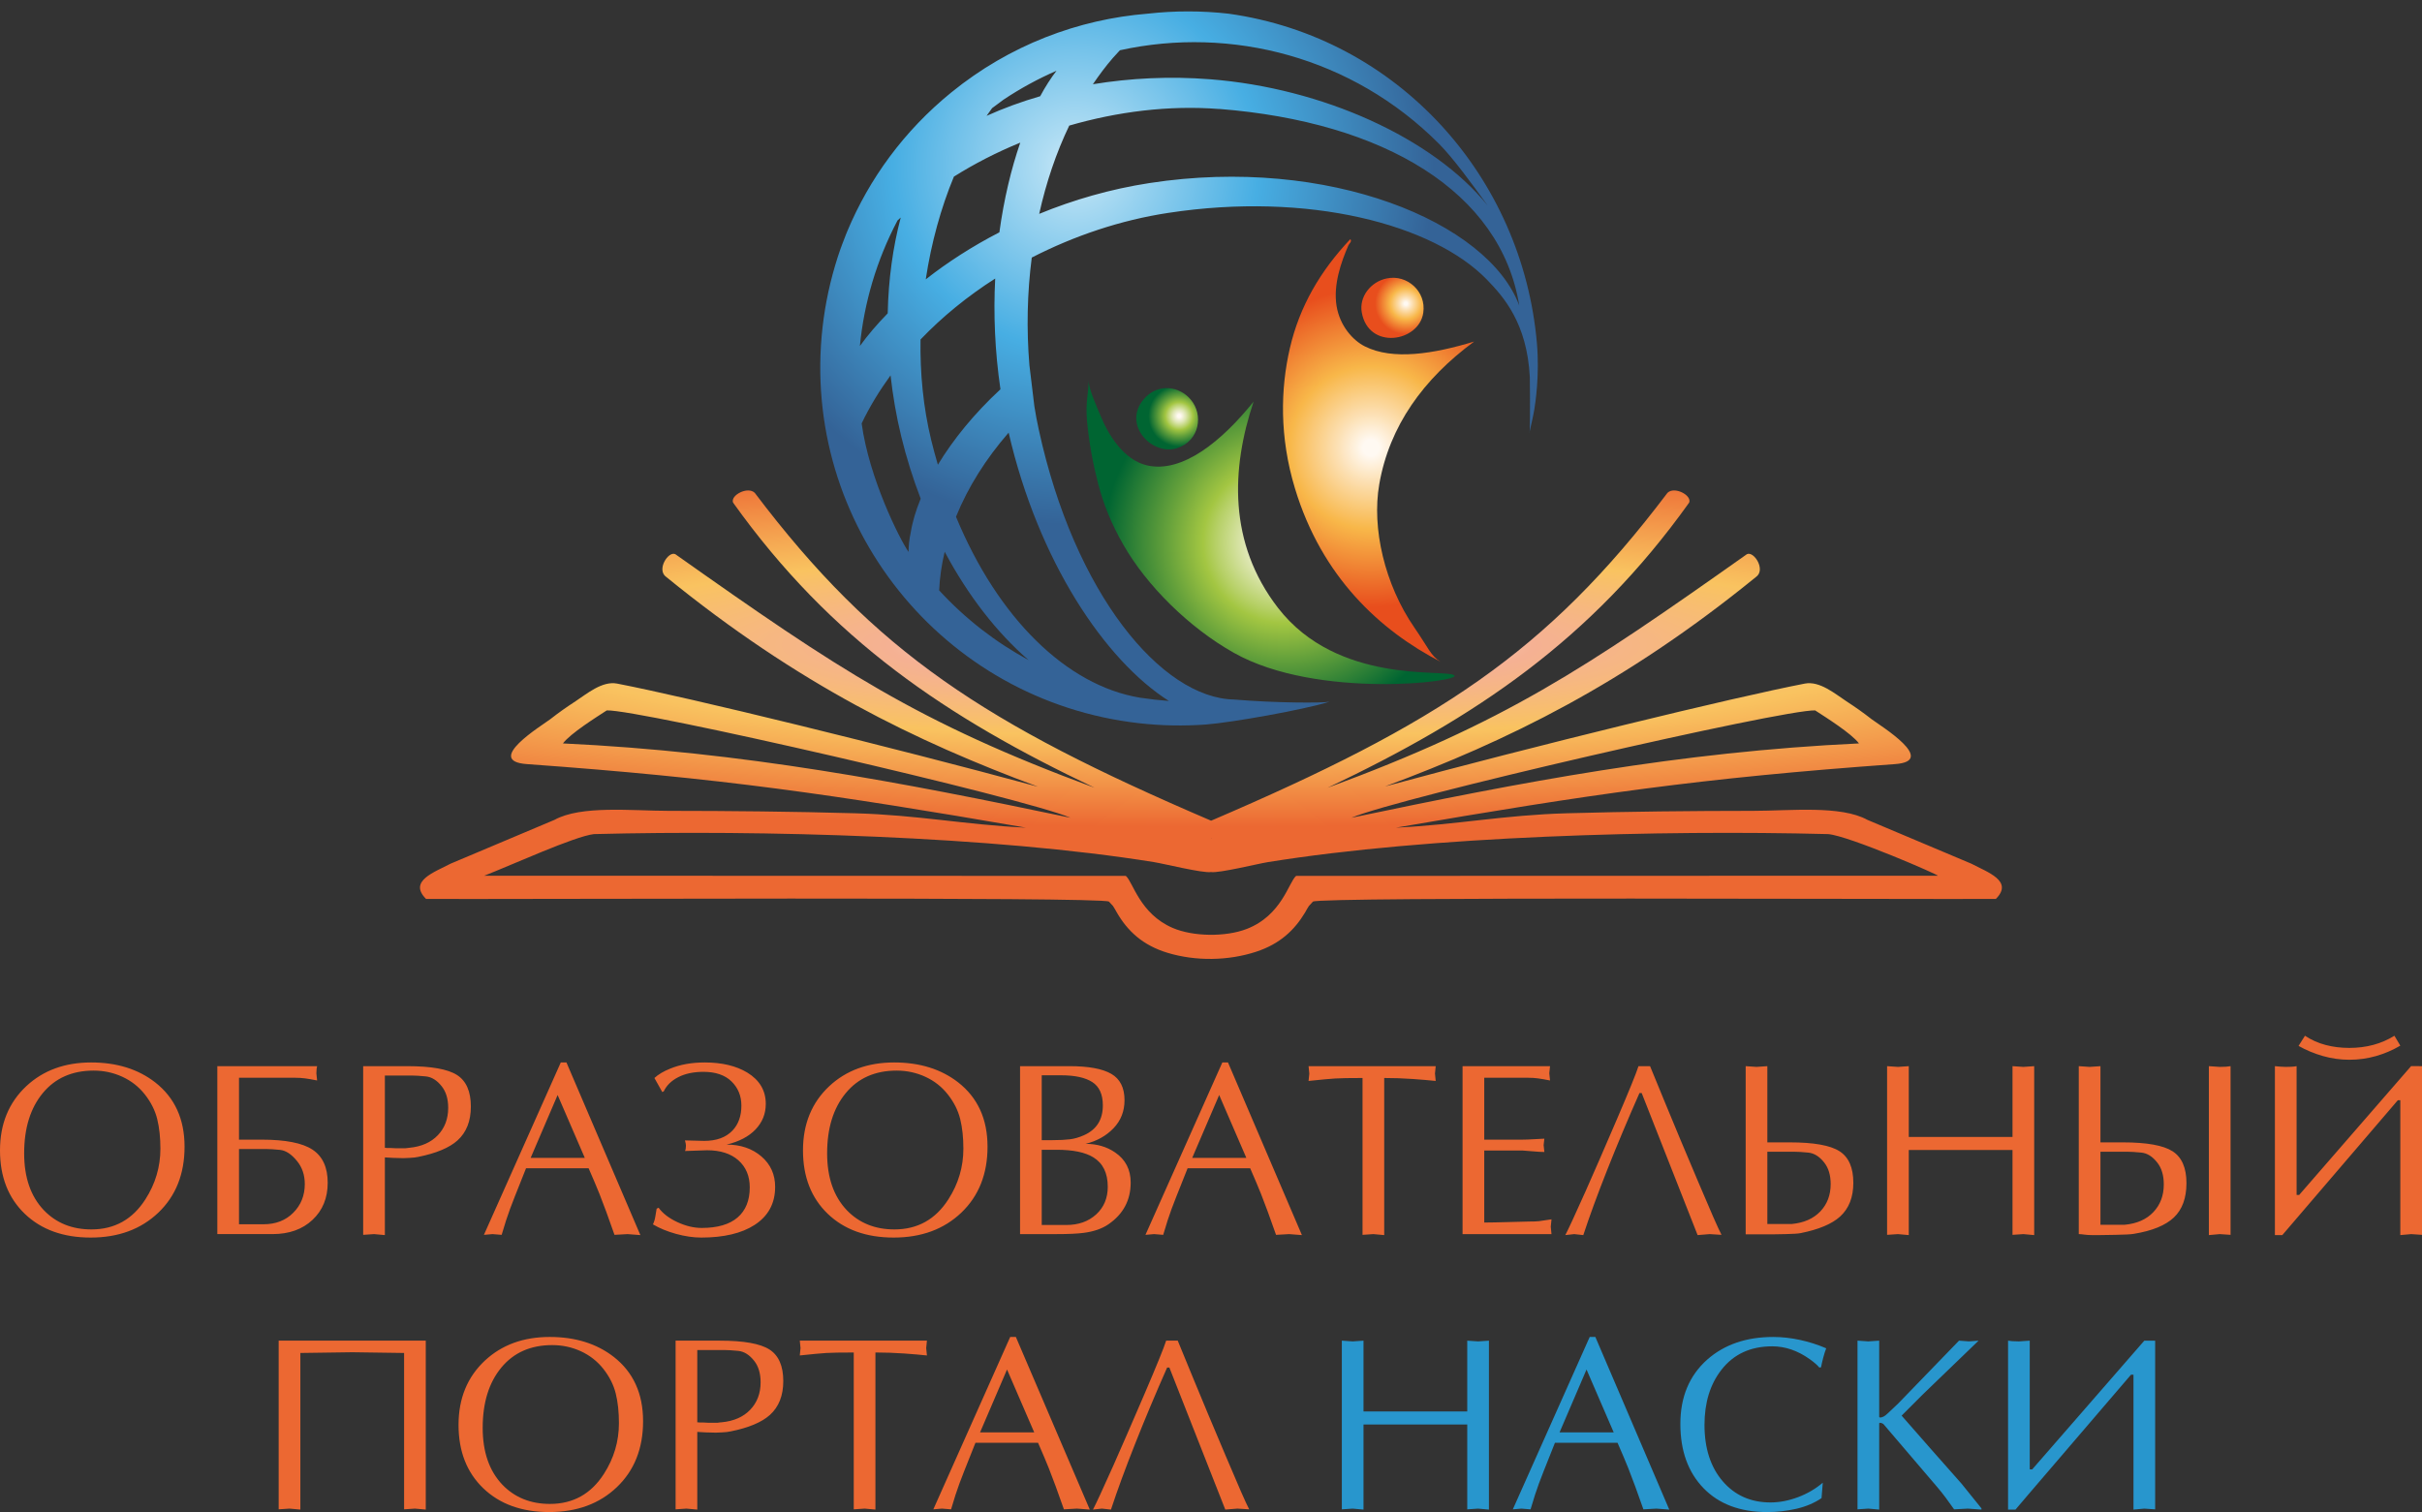 <svg width="221" height="138" viewBox="0 0 221 138" fill="none" xmlns="http://www.w3.org/2000/svg">
<rect x="0" y="0" width="221" height="138" fill="#333333" stroke="none"/>
<g clip-path="url(#clip0_1203_800)">
<path d="M8.274 112.946C5.771 112.946 3.766 112.222 2.26 110.777C0.754 109.329 0 107.401 0 104.989C0 102.577 0.802 100.623 2.406 99.122C3.95 97.685 5.921 96.965 8.319 96.965C10.657 96.965 12.605 97.573 14.164 98.785C15.947 100.18 16.84 102.135 16.84 104.652C16.84 107.139 16.045 109.142 14.456 110.665C12.867 112.184 10.807 112.946 8.274 112.946ZM14.636 104.832C14.636 103.811 14.539 102.911 14.344 102.123C14.149 101.339 13.775 100.592 13.22 99.887C12.665 99.182 11.98 98.646 11.163 98.271C10.346 97.895 9.473 97.708 8.544 97.708C6.58 97.708 5.033 98.394 3.901 99.764C2.77 101.137 2.204 102.967 2.204 105.26C2.204 107.462 2.803 109.191 4.003 110.451C5.127 111.618 6.573 112.203 8.341 112.203C10.455 112.203 12.096 111.288 13.265 109.461C14.18 108.039 14.636 106.494 14.636 104.832L14.636 104.832ZM21.808 104.866V111.731H24.056C25.166 111.731 26.069 111.378 26.765 110.676C27.462 109.975 27.811 109.1 27.811 108.062C27.811 107.244 27.578 106.55 27.114 105.976C26.604 105.342 26.083 104.997 25.551 104.944C25.019 104.891 24.599 104.865 24.292 104.865C23.985 104.865 23.742 104.865 23.561 104.865C23.232 104.865 22.921 104.865 22.629 104.865C22.337 104.865 22.063 104.865 21.808 104.865V104.866ZM19.83 112.631V97.303H28.935C28.92 97.344 28.905 97.43 28.89 97.55C28.875 97.674 28.868 97.805 28.868 97.952L28.935 98.608C28.485 98.518 28.119 98.455 27.834 98.417C27.549 98.38 27.242 98.361 26.912 98.361H24.214H21.808V104.01H23.877C26.05 104.01 27.597 104.314 28.519 104.925C29.441 105.537 29.902 106.542 29.902 107.945C29.902 109.333 29.441 110.462 28.519 111.328C27.597 112.195 26.38 112.63 24.866 112.63C24.206 112.63 23.457 112.63 22.617 112.63C21.778 112.63 20.849 112.63 19.83 112.63V112.631ZM35.118 105.631V112.721L34.129 112.631L33.139 112.698V97.303H37.164C39.352 97.303 40.866 97.573 41.705 98.113C42.545 98.653 42.964 99.613 42.964 100.994C42.964 102.314 42.559 103.342 41.75 104.078C41.001 104.753 39.801 105.255 38.153 105.585C37.958 105.63 37.696 105.66 37.366 105.675C37.036 105.69 36.849 105.698 36.804 105.698C36.459 105.698 36.152 105.69 35.882 105.675C35.612 105.66 35.357 105.645 35.117 105.63L35.118 105.631ZM35.118 98.158V104.753C35.163 104.768 35.365 104.775 35.725 104.775C35.859 104.79 36.002 104.798 36.152 104.798H36.602C36.721 104.798 36.842 104.798 36.961 104.798C37.142 104.768 37.269 104.753 37.344 104.753C38.453 104.648 39.322 104.265 39.951 103.605C40.581 102.945 40.896 102.112 40.896 101.106C40.896 100.296 40.701 99.644 40.311 99.148C39.876 98.593 39.389 98.289 38.849 98.237C38.31 98.184 37.886 98.158 37.579 98.158C37.272 98.158 37.028 98.158 36.849 98.158C36.519 98.158 36.212 98.158 35.927 98.158C35.642 98.158 35.372 98.158 35.117 98.158H35.118ZM51.687 96.965L58.432 112.721L57.263 112.631L56.071 112.698C55.532 111.153 55.075 109.907 54.7 108.962C54.46 108.362 54.13 107.581 53.71 106.621H48C47.13 108.797 46.643 110.035 46.539 110.335C46.314 110.935 46.059 111.723 45.774 112.698L44.942 112.631L44.156 112.698L51.17 96.965H51.687V96.965ZM53.362 105.676L50.881 99.936L48.419 105.676H53.361H53.362ZM60.433 99.666L59.713 98.383C60.073 98.053 60.552 97.768 61.152 97.528C62.066 97.153 63.115 96.965 64.299 96.965C65.873 96.965 67.169 97.273 68.189 97.888C69.313 98.578 69.875 99.531 69.875 100.747C69.875 101.647 69.564 102.424 68.942 103.076C68.32 103.729 67.439 104.19 66.3 104.46C67.574 104.46 68.631 104.821 69.47 105.537C70.31 106.257 70.729 107.184 70.729 108.32C70.729 109.832 70.1 110.991 68.841 111.802C67.657 112.563 66.038 112.946 63.985 112.946C63.265 112.946 62.501 112.833 61.691 112.612C60.882 112.387 60.178 112.098 59.578 111.742C59.682 111.531 59.758 111.284 59.803 110.991C59.847 110.702 59.885 110.474 59.915 110.312L60.095 110.222C60.47 110.74 61.039 111.179 61.804 111.535C62.568 111.891 63.31 112.068 64.029 112.068C65.468 112.068 66.559 111.749 67.3 111.115C68.042 110.477 68.413 109.562 68.413 108.366C68.413 107.334 68.069 106.513 67.379 105.897C66.69 105.286 65.738 104.978 64.524 104.978L62.501 105.046C62.56 104.941 62.59 104.776 62.59 104.551C62.59 104.445 62.56 104.288 62.501 104.078L64.254 104.123C65.378 104.123 66.24 103.808 66.84 103.177C67.379 102.607 67.649 101.85 67.649 100.904C67.649 100.019 67.349 99.283 66.749 98.698C66.15 98.113 65.295 97.821 64.186 97.821C63.287 97.821 62.523 97.982 61.893 98.305C61.264 98.627 60.822 99.059 60.566 99.599L60.432 99.667L60.433 99.666ZM81.543 112.946C79.04 112.946 77.036 112.222 75.529 110.778C74.023 109.33 73.27 107.402 73.27 104.99C73.27 102.577 74.072 100.623 75.675 99.123C77.219 97.686 79.19 96.965 81.588 96.965C83.926 96.965 85.875 97.573 87.434 98.785C89.217 100.18 90.109 102.135 90.109 104.652C90.109 107.139 89.315 109.142 87.726 110.665C86.137 112.184 84.077 112.946 81.543 112.946H81.543ZM87.906 104.832C87.906 103.812 87.808 102.911 87.614 102.124C87.419 101.339 87.044 100.593 86.489 99.887C85.935 99.182 85.249 98.646 84.432 98.271C83.616 97.896 82.742 97.708 81.813 97.708C79.85 97.708 78.302 98.394 77.171 99.764C76.039 101.137 75.473 102.968 75.473 105.26C75.473 107.462 76.073 109.191 77.272 110.452C78.396 111.618 79.843 112.203 81.611 112.203C83.724 112.203 85.365 111.288 86.534 109.461C87.449 108.04 87.906 106.494 87.906 104.832V104.832ZM95.055 98.136V104.056H96.041C96.682 104.056 97.213 104.029 97.63 103.977C98.049 103.925 98.472 103.801 98.907 103.606C100.057 103.095 100.631 102.188 100.631 100.882C100.631 99.877 100.309 99.168 99.668 98.755C99.027 98.342 98.079 98.136 96.824 98.136H95.055ZM95.055 104.933V111.798H97.303C98.413 111.798 99.319 111.476 100.024 110.831C100.728 110.186 101.08 109.345 101.08 108.31C101.08 107.064 100.646 106.172 99.776 105.631C99.027 105.166 97.91 104.934 96.427 104.934H95.055V104.933ZM93.077 112.631V97.303H97.596C99.319 97.303 100.586 97.536 101.395 98.001C102.205 98.466 102.609 99.269 102.609 100.409C102.609 101.415 102.276 102.266 101.609 102.964C100.942 103.661 100.091 104.138 99.057 104.393C100.091 104.393 100.991 104.655 101.755 105.181C102.699 105.826 103.171 106.741 103.171 107.926C103.171 109.532 102.497 110.8 101.148 111.73C100.563 112.135 99.806 112.398 98.877 112.518C98.308 112.593 97.483 112.631 96.404 112.631H93.077V112.631ZM112.052 96.966L118.796 112.721L117.627 112.631L116.436 112.699C115.896 111.153 115.439 109.907 115.064 108.962C114.824 108.362 114.495 107.582 114.075 106.621H108.365C107.495 108.797 107.008 110.035 106.903 110.335C106.678 110.935 106.423 111.723 106.139 112.698L105.307 112.631L104.52 112.698L111.535 96.965H112.052L112.052 96.966ZM113.726 105.676L111.246 99.937L108.784 105.676H113.726ZM126.305 98.383V112.721L125.316 112.631L124.327 112.698V98.383C123.158 98.383 122.326 98.398 121.831 98.428C121.337 98.458 120.527 98.533 119.403 98.653L119.47 97.978L119.403 97.303H131.004L130.937 97.978L131.004 98.653C130.449 98.593 129.748 98.533 128.902 98.473C128.055 98.413 127.189 98.383 126.305 98.383V98.383ZM135.433 98.361V104.01H138.918C139.202 104.01 139.581 103.995 140.053 103.965C140.525 103.935 140.814 103.92 140.919 103.92L140.851 104.506L140.919 105.136C140.649 105.136 140.274 105.114 139.794 105.069C139.315 105.024 139.023 105.001 138.918 105.001H135.433V111.574C135.912 111.574 136.696 111.558 137.782 111.528C138.869 111.498 139.442 111.483 139.502 111.483C139.922 111.483 140.229 111.472 140.424 111.45C140.619 111.427 141.001 111.371 141.57 111.281L141.503 111.956L141.57 112.631H133.454V97.303H141.436L141.368 97.952L141.436 98.609C140.986 98.519 140.619 98.455 140.334 98.418C140.05 98.38 139.742 98.361 139.412 98.361H137.164H135.433L135.433 98.361ZM149.597 99.756C148.533 102.161 147.555 104.491 146.663 106.745C145.771 108.999 145.04 110.992 144.471 112.721L143.639 112.631L142.83 112.721C143.099 112.211 143.721 110.864 144.695 108.685C145.475 106.929 146.419 104.757 147.528 102.172C148.637 99.587 149.297 97.963 149.507 97.303H150.563C151.043 98.488 151.53 99.674 152.025 100.859C152.789 102.72 153.763 105.046 154.947 107.837C156.072 110.508 156.784 112.128 157.083 112.698L156.004 112.631L154.902 112.721L149.799 99.756H149.597ZM161.265 105.113V111.708H163.491C164.6 111.603 165.469 111.22 166.099 110.56C166.728 109.9 167.043 109.067 167.043 108.062C167.043 107.252 166.848 106.599 166.458 106.104C166.023 105.548 165.536 105.244 164.997 105.192C164.457 105.139 164.034 105.113 163.727 105.113C163.42 105.113 163.176 105.113 162.996 105.113C162.666 105.113 162.359 105.113 162.074 105.113C161.789 105.113 161.52 105.113 161.265 105.113ZM161.265 97.303V104.258H163.311C165.499 104.258 167.013 104.528 167.852 105.068C168.692 105.608 169.111 106.569 169.111 107.949C169.111 109.269 168.707 110.298 167.897 111.033C167.148 111.708 165.949 112.211 164.3 112.541C164.075 112.586 163.614 112.616 162.918 112.631C162.221 112.646 161.812 112.653 161.692 112.653H161.265H160.905H160.591H160.343C160.104 112.653 159.898 112.653 159.725 112.653C159.553 112.653 159.407 112.653 159.287 112.653V97.303L160.276 97.37L161.265 97.303L161.265 97.303ZM183.635 103.763V97.303L184.624 97.371L185.613 97.303V112.721L184.624 112.631L183.635 112.698V104.956C180.479 104.956 177.324 104.956 174.17 104.956V112.721L173.18 112.631L172.191 112.698V97.303L173.18 97.371L174.17 97.303V103.763C177.325 103.763 180.48 103.763 183.635 103.763ZM191.661 105.113V111.776H193.886C194.996 111.671 195.865 111.284 196.494 110.616C197.124 109.949 197.439 109.109 197.439 108.092C197.439 107.274 197.244 106.614 196.854 106.115C196.419 105.552 195.932 105.245 195.393 105.192C194.853 105.139 194.43 105.113 194.123 105.113C193.815 105.113 193.572 105.113 193.392 105.113C193.062 105.113 192.755 105.113 192.47 105.113C192.185 105.113 191.915 105.113 191.661 105.113ZM191.661 97.303V104.258H193.707C195.895 104.258 197.409 104.532 198.248 105.076C199.087 105.619 199.507 106.588 199.507 107.979C199.507 109.341 199.125 110.384 198.36 111.112C197.596 111.836 196.374 112.335 194.696 112.608C194.441 112.654 193.883 112.683 193.021 112.698C192.159 112.713 191.668 112.721 191.548 112.721H191.211H190.919C190.634 112.721 190.391 112.706 190.188 112.676C189.986 112.646 189.817 112.631 189.682 112.631V97.303L190.671 97.371L191.661 97.303ZM201.553 112.721V97.303L202.543 97.371C202.977 97.371 203.307 97.348 203.532 97.303V112.698L202.543 112.631L201.553 112.721ZM207.578 112.721V97.303C207.653 97.318 207.818 97.333 208.073 97.348C208.327 97.363 208.492 97.371 208.567 97.371C208.732 97.371 208.897 97.367 209.062 97.359C209.227 97.352 209.392 97.333 209.557 97.303V109.052L209.789 109.06L220.007 97.299L221 97.303V112.698L220.011 112.631L219.022 112.721V100.409H218.797L208.253 112.721H207.578ZM218.482 94.527L219.021 95.431C218.332 95.836 217.594 96.155 216.807 96.38C216.02 96.605 215.207 96.718 214.367 96.718C213.558 96.718 212.756 96.605 211.962 96.38C211.168 96.155 210.426 95.844 209.736 95.454L210.321 94.527C210.89 94.906 211.516 95.184 212.198 95.367C212.88 95.548 213.603 95.637 214.368 95.637C215.926 95.637 217.298 95.266 218.482 94.527ZM25.428 122.354H38.85V137.772L37.861 137.682L36.872 137.749V123.479L32.15 123.412L27.407 123.479V137.772L26.417 137.682L25.428 137.749V122.354V122.354ZM50.113 137.997C47.611 137.997 45.606 137.273 44.099 135.829C42.593 134.381 41.84 132.453 41.84 130.041C41.84 127.629 42.642 125.674 44.245 124.174C45.789 122.737 47.76 122.017 50.158 122.017C52.497 122.017 54.445 122.624 56.004 123.836C57.787 125.232 58.679 127.186 58.679 129.703C58.679 132.19 57.885 134.193 56.296 135.716C54.707 137.236 52.647 137.997 50.113 137.997ZM56.476 129.883C56.476 128.863 56.378 127.962 56.184 127.175C55.989 126.39 55.614 125.644 55.06 124.939C54.505 124.234 53.819 123.697 53.003 123.322C52.186 122.947 51.313 122.76 50.383 122.76C48.42 122.76 46.872 123.446 45.741 124.815C44.609 126.188 44.044 128.019 44.044 130.311C44.044 132.513 44.643 134.242 45.842 135.503C46.966 136.669 48.413 137.255 50.181 137.255C52.294 137.255 53.936 136.339 55.105 134.513C56.019 133.091 56.476 131.545 56.476 129.884V129.883ZM63.625 130.682V137.772L62.636 137.682L61.647 137.75V122.354H65.671C67.86 122.354 69.374 122.624 70.213 123.164C71.052 123.705 71.472 124.665 71.472 126.045C71.472 127.366 71.067 128.394 70.257 129.129C69.508 129.805 68.309 130.307 66.661 130.637C66.466 130.682 66.203 130.712 65.874 130.727C65.544 130.742 65.357 130.75 65.312 130.75C64.967 130.75 64.66 130.742 64.39 130.727C64.12 130.712 63.866 130.697 63.626 130.682H63.625ZM63.625 123.209V129.804C63.67 129.819 63.873 129.827 64.232 129.827C64.367 129.842 64.509 129.849 64.659 129.849H65.109C65.229 129.849 65.349 129.849 65.469 129.849C65.649 129.819 65.776 129.805 65.851 129.805C66.96 129.699 67.829 129.317 68.459 128.657C69.089 127.996 69.403 127.163 69.403 126.158C69.403 125.348 69.208 124.695 68.819 124.2C68.384 123.645 67.897 123.341 67.357 123.288C66.818 123.236 66.394 123.21 66.087 123.21C65.78 123.21 65.536 123.21 65.356 123.21C65.027 123.21 64.72 123.21 64.435 123.21C64.15 123.21 63.88 123.21 63.625 123.21V123.209ZM79.88 123.435V137.772L78.891 137.682L77.902 137.75V123.435C76.733 123.435 75.901 123.449 75.406 123.479C74.912 123.51 74.103 123.584 72.978 123.705L73.046 123.029L72.978 122.354H84.579L84.512 123.029L84.579 123.705C84.024 123.645 83.324 123.585 82.477 123.524C81.63 123.465 80.765 123.434 79.88 123.434L79.88 123.435ZM92.695 122.017L99.44 137.772L98.27 137.682L97.079 137.75C96.539 136.204 96.082 134.958 95.707 134.013C95.468 133.413 95.138 132.633 94.718 131.673H89.008C88.138 133.848 87.651 135.086 87.547 135.386C87.322 135.986 87.067 136.774 86.782 137.75L85.95 137.682L85.164 137.75L92.178 122.017H92.695H92.695ZM94.37 130.727L91.889 124.988L89.427 130.727H94.369H94.37ZM106.498 124.807C105.434 127.212 104.456 129.542 103.565 131.796C102.672 134.05 101.942 136.042 101.372 137.772L100.54 137.682L99.731 137.772C100.001 137.262 100.623 135.915 101.597 133.735C102.376 131.98 103.32 129.808 104.43 127.223C105.539 124.638 106.198 123.014 106.408 122.354H107.465C107.945 123.539 108.432 124.725 108.927 125.91C109.691 127.771 110.665 130.096 111.849 132.887C112.973 135.558 113.685 137.179 113.985 137.749L112.906 137.682L111.804 137.772L106.701 124.807H106.498V124.807Z" fill="#EC6832"/>
<path d="M133.881 128.815V122.356L134.87 122.423L135.86 122.356V137.773L134.87 137.683L133.881 137.751V130.008C130.726 130.008 127.571 130.008 124.416 130.008V137.773L123.427 137.683L122.438 137.751V122.355L123.427 122.423L124.416 122.355V128.815C127.572 128.815 130.727 128.815 133.881 128.815V128.815ZM145.572 122.018L152.316 137.773L151.147 137.683L149.956 137.751C149.417 136.205 148.959 134.959 148.584 134.014C148.345 133.414 148.015 132.634 147.595 131.673H141.885C141.015 133.849 140.528 135.087 140.424 135.387C140.199 135.987 139.944 136.775 139.659 137.751L138.827 137.683L138.04 137.751L145.055 122.018H145.572ZM147.247 130.728L144.766 124.988L142.304 130.728H147.246H147.247ZM166.323 135.32L166.21 136.726C165.551 137.173 164.786 137.495 163.917 137.698C163.047 137.897 162.156 137.998 161.241 137.998C158.783 137.998 156.85 137.27 155.441 135.818C154.032 134.363 153.328 132.408 153.328 129.951C153.328 127.494 154.145 125.54 155.778 124.084C157.337 122.708 159.345 122.018 161.804 122.018C162.598 122.018 163.411 122.108 164.243 122.288C165.075 122.468 165.873 122.723 166.637 123.053C166.547 123.278 166.457 123.559 166.367 123.897C166.277 124.235 166.21 124.531 166.165 124.786L166.007 124.808C165.842 124.598 165.55 124.344 165.131 124.043C164.036 123.263 162.897 122.872 161.713 122.872C159.735 122.872 158.191 123.585 157.082 125.007C156.048 126.327 155.53 128.004 155.53 130.041C155.53 132.183 156.085 133.898 157.194 135.188C158.303 136.475 159.757 137.12 161.555 137.12C162.364 137.12 163.196 136.962 164.051 136.643C164.905 136.325 165.662 135.882 166.322 135.32H166.323ZM180.535 122.359L175.439 127.273L173.517 129.197C175.33 131.272 177.151 133.342 178.98 135.402L180.801 137.66V137.773L179.564 137.683L178.305 137.75C178.065 137.405 177.815 137.056 177.552 136.703C177.29 136.351 177.024 136.017 176.754 135.702L171.853 129.962C171.778 129.902 171.68 129.865 171.56 129.849C171.501 129.864 171.471 129.88 171.471 129.894V137.772L170.481 137.682L169.492 137.75V122.354L170.481 122.422L171.471 122.354V129.309C171.485 129.369 171.557 129.384 171.684 129.354C171.811 129.324 171.935 129.26 172.055 129.163C172.175 129.065 172.422 128.836 172.797 128.476C172.931 128.341 173.074 128.206 173.224 128.071L178.754 122.354L179.658 122.421L180.534 122.357L180.535 122.359ZM183.229 137.773V122.355C183.289 122.37 183.409 122.385 183.589 122.4C183.769 122.415 183.979 122.423 184.218 122.423L185.208 122.355V134.104H185.432L195.662 122.355H196.651V137.751L195.662 137.683L194.673 137.773V125.461H194.448L185.084 136.389L183.907 137.773H183.229V137.773Z" fill="#2896CD"/>
<path fill-rule="evenodd" clip-rule="evenodd" d="M110.496 79.588C111.273 79.697 114.734 78.835 115.701 78.679C130.438 76.302 151.536 75.731 166.803 76.124C168.675 76.258 177.212 79.975 176.807 79.923L118.266 79.938C117.601 80.481 116.977 83.538 113.755 84.782C111.842 85.521 108.873 85.492 106.999 84.685C103.984 83.385 103.375 80.467 102.727 79.938L44.186 79.923C46.755 78.92 52.421 76.329 54.19 76.124C69.457 75.731 90.555 76.303 105.292 78.679C106.258 78.835 109.719 79.697 110.497 79.588H110.496ZM61.635 50.586C61.009 50.233 59.847 52.012 60.806 52.667C72.861 62.474 83.526 67.643 94.72 71.803C80.902 68.056 62.972 63.68 56.306 62.387C54.949 62.124 53.54 63.328 52.52 63.996C51.631 64.579 51.037 64.995 50.217 65.634C49.405 66.244 44.145 69.454 48.073 69.736C65.85 71.013 75.901 72.486 93.61 75.536C87.961 75.257 83.771 74.385 78.021 74.223C72.38 74.064 66.668 74.006 60.997 74.002C57.653 73.999 53.035 73.479 50.593 74.825L41.114 78.823C39.633 79.605 37.237 80.404 38.875 82.04C44.959 82.091 100.736 81.823 101.191 82.287L101.56 82.687C101.656 82.814 101.804 83.104 101.902 83.268C102.875 84.958 104.261 86.27 106.536 86.959C109.107 87.739 112.094 87.695 114.642 86.853C116.797 86.141 118.124 84.882 119.09 83.268C119.188 83.104 119.335 82.814 119.431 82.687L119.8 82.287C120.255 81.823 176.032 82.091 182.116 82.04C183.754 80.404 181.358 79.605 179.878 78.823L170.398 74.825C167.956 73.479 163.338 73.999 159.994 74.002C154.323 74.006 148.611 74.064 142.97 74.223C137.219 74.385 133.03 75.257 127.381 75.536C145.09 72.486 155.141 71.013 172.918 69.736C176.846 69.454 171.586 66.244 170.774 65.634C169.954 64.995 169.36 64.579 168.471 63.996C167.451 63.328 166.042 62.123 164.685 62.387C158.037 63.677 140.186 68.032 126.383 71.773C137.548 67.618 148.191 62.45 160.216 52.666C161.176 52.012 160.013 50.233 159.388 50.586C144.543 61.081 137.32 65.929 121.135 71.897C134.667 65.469 145.187 58.398 154.132 45.868C154.393 45.193 152.776 44.357 152.15 44.981C141.113 59.59 131.163 66.049 110.51 74.901C89.857 66.049 79.908 59.59 68.871 44.981C68.244 44.357 66.628 45.193 66.889 45.868C75.834 58.398 86.355 65.47 99.887 71.897C83.702 65.929 76.478 61.081 61.633 50.586L61.635 50.586ZM110.512 76.501L110.495 76.475L110.512 76.465L110.529 76.475L110.512 76.501ZM97.682 74.633C93.365 72.791 58.245 64.729 55.365 64.835C54.394 65.467 52.054 66.934 51.366 67.848C67.816 68.622 82.14 71.377 97.682 74.633ZM123.31 74.633C127.627 72.791 162.747 64.729 165.627 64.835C166.598 65.467 168.938 66.934 169.626 67.848C153.176 68.622 138.852 71.377 123.31 74.633Z" fill="url(#paint0_radial_1203_800)"/>
<path d="M139.557 39.464C139.713 38.736 139.894 38.03 140.002 37.37C140.092 36.809 140.494 34.261 140.238 31.322C138.928 16.206 127.629 3.426 112.115 1.25C109.66 0.971 107.179 0.972 104.735 1.246C98.382 1.756 92.117 4.116 86.805 8.434C82.487 11.943 79.311 16.321 77.308 21.114C77.262 21.223 77.217 21.325 77.178 21.435C77.064 21.725 76.957 22.015 76.844 22.305C76.727 22.621 76.611 22.937 76.508 23.255C76.477 23.345 76.446 23.442 76.415 23.54C75.769 25.563 75.301 27.681 75.054 29.878C73.036 47.788 85.961 63.965 103.93 66.003C105.994 66.237 108.033 66.267 110.03 66.124C112.458 65.935 118.945 64.775 121.305 64.048C120.637 64.168 116.378 64.162 112.606 63.842C106.002 63.711 98.057 54.241 94.788 39.226C94.632 38.509 94.492 37.781 94.379 37.049L93.93 33.322C93.658 30.045 93.728 26.733 94.145 23.507C98.037 21.509 102.275 20.088 106.575 19.433C119.387 17.471 130.792 20.465 135.693 25.537C137.202 27.099 139.34 29.486 139.592 34.427C139.592 34.427 139.644 38.452 139.569 39.479M101.543 5.293C101.774 5.03 101.982 4.805 102.188 4.586C112.348 2.351 123.405 5.198 131.29 13.109C132.598 14.426 134.226 16.667 135.743 18.755C130.762 12.592 120.66 8.032 110.423 7.234C106.722 6.942 103.122 7.132 99.723 7.687C100.295 6.852 100.892 6.039 101.543 5.293ZM111.244 9.941C126.31 11.126 136.961 17.515 138.629 27.893C135.803 20.254 121.212 14.197 104.908 16.703C101.307 17.256 97.927 18.244 94.824 19.518C95.456 16.66 96.376 13.941 97.565 11.462C101.94 10.197 106.633 9.587 111.243 9.948M90.525 9.87C90.873 9.601 91.225 9.345 91.577 9.089C93.122 8.061 94.738 7.183 96.403 6.457C95.89 7.125 95.385 7.901 94.915 8.782C93.194 9.279 91.562 9.88 90.022 10.573C90.19 10.336 90.351 10.099 90.525 9.87ZM87.037 16.122C88.887 14.96 90.92 13.907 93.096 13.018C92.266 15.417 91.604 18.185 91.19 21.203C88.692 22.492 86.431 23.956 84.472 25.495C84.976 22.158 85.861 18.965 87.037 16.128M81.888 20.128C81.979 20.037 82.091 19.942 82.189 19.853C81.472 22.561 81.066 25.512 81.001 28.596C80.026 29.595 79.165 30.599 78.461 31.581C78.843 27.652 79.976 23.762 81.895 20.122M82.902 50.372C82.057 49.14 79.301 43.633 78.623 38.643C79.347 37.119 80.247 35.655 81.26 34.258C81.465 36.089 81.776 37.938 82.227 39.797C82.71 41.788 83.311 43.697 84.01 45.511C83.563 46.603 83.25 47.649 83.102 48.6C82.967 49.203 82.907 49.794 82.903 50.365M84.969 40.162C84.242 37.17 83.945 34.058 83.995 30.985C85.981 28.906 88.289 27.03 90.809 25.421C90.642 28.641 90.777 32.05 91.288 35.529C88.873 37.762 86.961 40.133 85.578 42.416C85.358 41.678 85.159 40.93 84.969 40.162ZM85.695 53.881C85.747 52.704 85.921 51.521 86.2 50.356C88.331 54.361 90.957 57.73 93.855 60.243C90.87 58.628 88.103 56.499 85.695 53.881ZM87.234 47.16C88.329 44.448 89.976 41.852 92.035 39.485C94.743 51.224 100.828 60.275 106.66 63.974C105.777 63.907 104.892 63.807 104.011 63.673C97.302 62.556 91.047 56.39 87.234 47.167" fill="url(#paint1_radial_1203_800)"/>
<path d="M108.634 36.448C107.579 35.22 105.779 35.042 104.592 36.191C102.176 38.552 105.064 41.689 107.439 40.889C109.45 40.217 109.85 37.863 108.634 36.448Z" fill="url(#paint2_radial_1203_800)"/>
<path d="M99.328 34.656C99.353 35.875 99.02 36.611 99.193 38.485C99.382 40.455 99.722 42.288 100.2 44.143C100.69 46.02 101.389 47.772 102.498 49.712C104.638 53.449 108.474 57.265 112.581 59.578C120.205 63.877 133.561 62.204 132.69 61.623C131.818 61.041 122.051 62.507 116.615 55.48C112.051 49.573 112.341 42.744 114.39 36.646C111.512 40.238 107.893 43.221 104.655 42.471C102.527 41.974 101.134 39.686 100.421 37.939C100.04 37.015 99.318 35.462 99.327 34.663" fill="url(#paint3_radial_1203_800)"/>
<path d="M126.551 25.407C125.04 25.713 124.013 27.115 124.255 28.494C124.853 31.976 129.48 31.23 129.87 28.552C130.158 26.589 128.393 25.031 126.551 25.407Z" fill="url(#paint4_radial_1203_800)"/>
<path d="M131.469 60.415C130.524 59.824 130.374 59.182 129.058 57.278C126.335 53.326 125.16 48.192 125.852 44.204C126.775 38.884 129.876 34.578 134.514 31.171C130.8 32.303 127.086 32.897 124.54 31.613C123.449 31.066 122.256 29.748 121.956 27.919C121.649 25.975 122.364 23.946 123.038 22.389C123.118 22.216 123.396 22.02 123.209 21.83C120.468 24.732 118.579 27.973 117.701 31.759C116.837 35.479 116.738 39.884 118.159 44.568C120.6 52.642 125.92 57.547 131.47 60.408" fill="url(#paint5_radial_1203_800)"/>
</g>
<defs>
<radialGradient id="paint0_radial_1203_800" cx="0" cy="0" r="1" gradientUnits="userSpaceOnUse" gradientTransform="translate(110.5 58.868) scale(121.357 16.604)">
<stop stop-color="#FEFAF4"/>
<stop offset="0.051" stop-color="#FEFAF4"/>
<stop offset="0.243" stop-color="#F5B193"/>
<stop offset="0.51" stop-color="#F9C360"/>
<stop offset="1" stop-color="#EC6832"/>
</radialGradient>
<radialGradient id="paint1_radial_1203_800" cx="0" cy="0" r="1" gradientTransform="matrix(32.504 3.686 -3.651 32.41 98.117 15.234)" gradientUnits="userSpaceOnUse">
<stop offset="0.05" stop-color="#BDE3F6"/>
<stop offset="0.09" stop-color="#B0DDF3"/>
<stop offset="0.51" stop-color="#47AEE3"/>
<stop offset="1" stop-color="#346397"/>
</radialGradient>
<radialGradient id="paint2_radial_1203_800" cx="0" cy="0" r="1" gradientTransform="matrix(2.795 0.317 -0.314 2.787 107.594 37.963)" gradientUnits="userSpaceOnUse">
<stop offset="0.05" stop-color="#FFF9F2"/>
<stop offset="0.1" stop-color="#F5F3E0"/>
<stop offset="0.22" stop-color="#DDE6B1"/>
<stop offset="0.38" stop-color="#B6D066"/>
<stop offset="0.45" stop-color="#A3C642"/>
<stop offset="0.65" stop-color="#65A13B"/>
<stop offset="1" stop-color="#006532"/>
</radialGradient>
<radialGradient id="paint3_radial_1203_800" cx="0" cy="0" r="1" gradientTransform="matrix(16.297 1.848 -1.831 16.25 117.141 49.498)" gradientUnits="userSpaceOnUse">
<stop offset="0.05" stop-color="#FFF9F2"/>
<stop offset="0.1" stop-color="#F5F3E0"/>
<stop offset="0.22" stop-color="#DDE6B1"/>
<stop offset="0.38" stop-color="#B6D066"/>
<stop offset="0.45" stop-color="#A3C642"/>
<stop offset="0.65" stop-color="#65A13B"/>
<stop offset="1" stop-color="#006532"/>
</radialGradient>
<radialGradient id="paint4_radial_1203_800" cx="0" cy="0" r="1" gradientTransform="matrix(2.789 0.316 -0.313 2.78 128.273 27.712)" gradientUnits="userSpaceOnUse">
<stop offset="0.05" stop-color="#FFF9F2"/>
<stop offset="0.22" stop-color="#FCDFB1"/>
<stop offset="0.51" stop-color="#F8B749"/>
<stop offset="1" stop-color="#E84E1D"/>
</radialGradient>
<radialGradient id="paint5_radial_1203_800" cx="0" cy="0" r="1" gradientTransform="matrix(14.479 1.642 -1.626 14.435 125.095 40.871)" gradientUnits="userSpaceOnUse">
<stop offset="0.05" stop-color="#FFF9F2"/>
<stop offset="0.22" stop-color="#FCDFB1"/>
<stop offset="0.51" stop-color="#F8B749"/>
<stop offset="1" stop-color="#E84E1D"/>
</radialGradient>
<clipPath id="clip0_1203_800">
<rect width="221" height="138" fill="white"/>
</clipPath>
</defs>
</svg>
